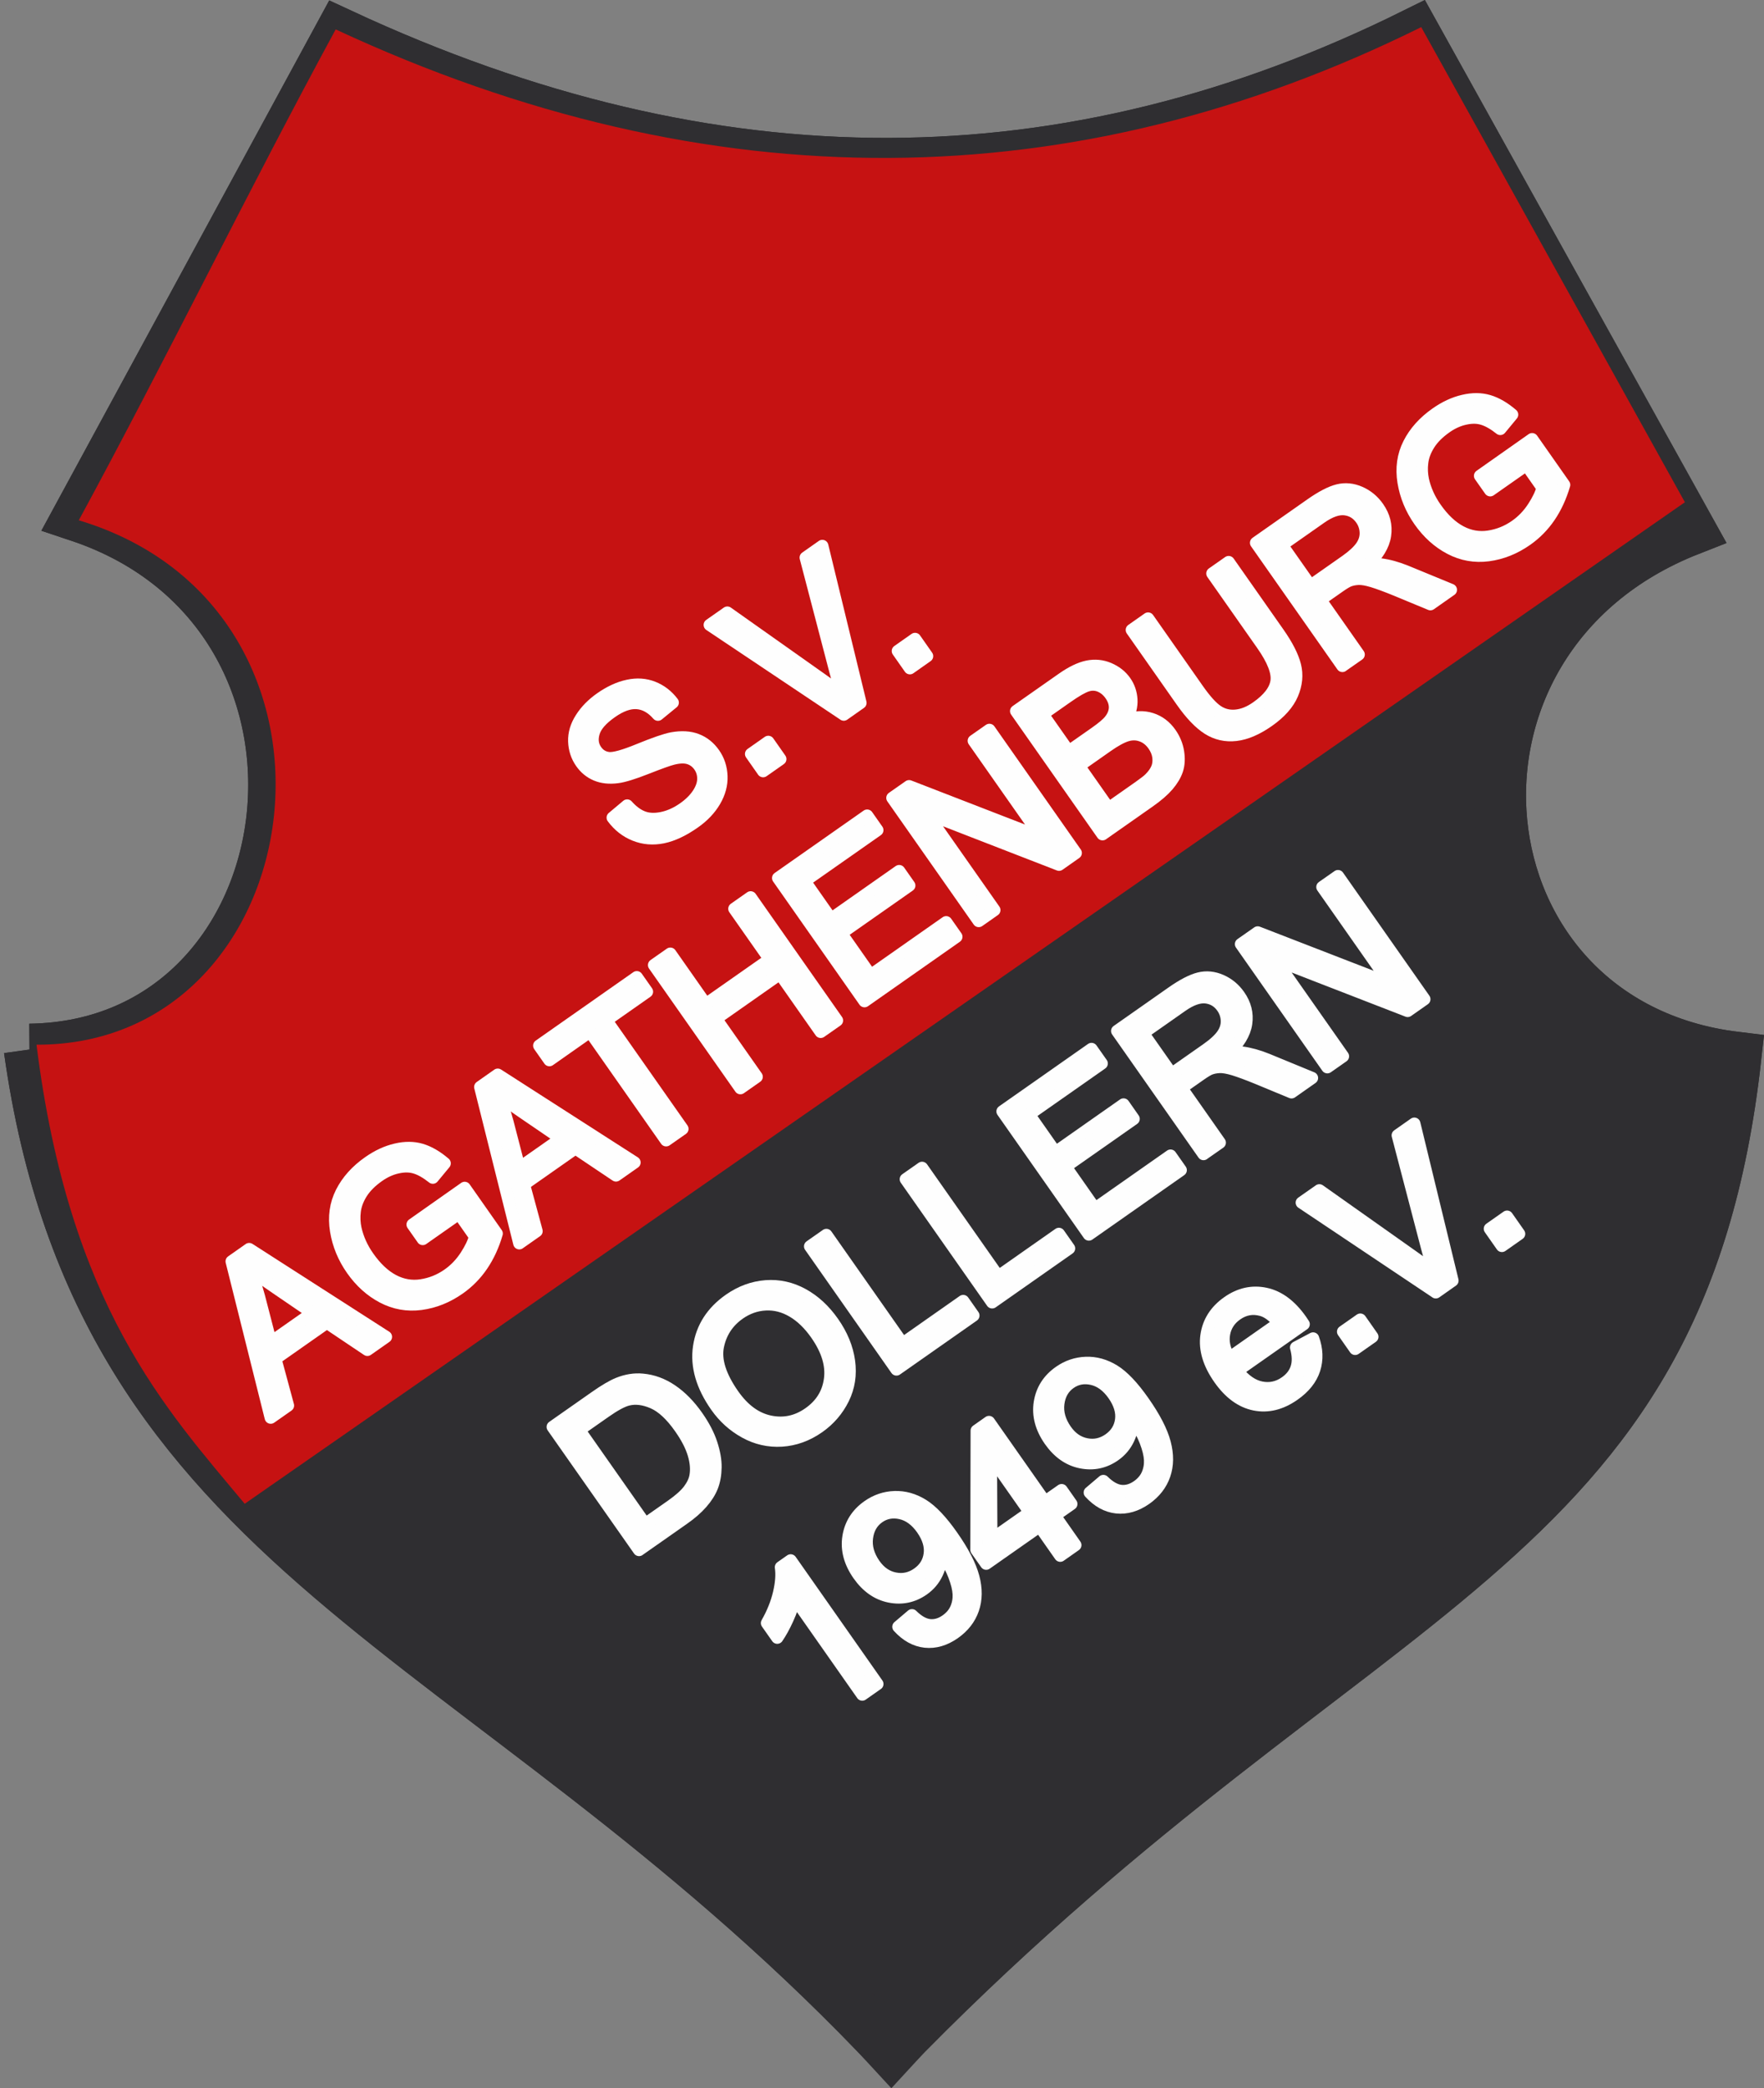 <svg xmlns="http://www.w3.org/2000/svg" xmlns:xlink="http://www.w3.org/1999/xlink" xmlns:xodm="http://www.corel.com/coreldraw/odm/2003" xml:space="preserve" width="36.127mm" height="42.765mm" style="shape-rendering:geometricPrecision; text-rendering:geometricPrecision; image-rendering:optimizeQuality; fill-rule:evenodd; clip-rule:evenodd" viewBox="0 0 109.808 129.985"><rect x="0" y="0" width="109.808" height="129.985" fill="#808080" stroke="none"/> <defs>  <style type="text/css">   <![CDATA[    .str0 {stroke:#2F2E31;stroke-width:3.217;stroke-miterlimit:22.926}    .str1 {stroke:#FEFEFE;stroke-width:0.76;stroke-linecap:round;stroke-linejoin:round;stroke-miterlimit:22.926}    .fil1 {fill:none}    .fil4 {fill:none;fill-rule:nonzero}    .fil0 {fill:#2F2E31}    .fil2 {fill:#C61212}    .fil3 {fill:#FEFEFE;fill-rule:nonzero}   ]]>  </style> </defs> <g id="sw_Flaeche">    <path class="fil0 str0" d="M1.845 65.329c17.794,-0.238 21.449,-27.071 3.058,-33.211 5.428,-9.999 10.856,-19.998 16.284,-29.996 23.337,10.855 45.322,10.666 66.849,0 5.714,10.285 11.427,20.569 17.141,30.853 -17.36,6.808 -14.83,30.7 2.857,32.853 -3.459,31.058 -23.183,31.978 -51.628,60.785l-1.842 0c-24.71,-25.643 -48.296,-29.663 -52.718,-61.284z"></path> </g> <g id="sw_Rahmen">    <path class="fil1 str0" d="M1.845 65.329c17.794,-0.238 21.449,-27.071 3.058,-33.211 5.428,-9.999 10.856,-19.998 16.284,-29.996 23.337,10.855 45.322,10.666 66.849,0 5.714,10.285 11.427,20.569 17.141,30.853 -17.36,6.808 -14.83,30.7 2.857,32.853 -3.459,31.058 -23.183,31.978 -51.628,60.785l-0.92 0.999 -0.922 -0.999c-24.71,-25.643 -48.296,-29.663 -52.718,-61.284z"></path> </g> <g id="rot_Flaeche">    <path class="fil2" d="M2.271 65.029c17.368,0.046 21.165,-27.071 2.633,-32.643 5.428,-9.999 10.564,-20.557 15.992,-30.555 23.337,10.855 46.047,10.524 67.575,-0.142l16.413 29.573 -89.652 62.342c-4.884,-5.869 -10.924,-12.302 -12.96,-28.575z"></path> </g> <g id="Text">    <path class="fil3" d="M38.141 50.893l0.9 -0.755c0.315,0.353 0.64,0.593 0.978,0.723 0.338,0.131 0.735,0.148 1.191,0.056 0.453,-0.094 0.9,-0.293 1.334,-0.598 0.388,-0.271 0.689,-0.568 0.904,-0.89 0.216,-0.326 0.326,-0.637 0.331,-0.938 0.004,-0.303 -0.077,-0.571 -0.243,-0.809 -0.171,-0.24 -0.386,-0.401 -0.653,-0.483 -0.266,-0.083 -0.602,-0.071 -1.007,0.031 -0.262,0.065 -0.805,0.26 -1.626,0.583 -0.824,0.325 -1.428,0.511 -1.816,0.56 -0.502,0.066 -0.94,0.018 -1.319,-0.139 -0.379,-0.159 -0.691,-0.414 -0.938,-0.767 -0.271,-0.386 -0.415,-0.826 -0.433,-1.316 -0.016,-0.491 0.126,-0.971 0.426,-1.439 0.298,-0.471 0.706,-0.886 1.222,-1.248 0.569,-0.399 1.133,-0.659 1.696,-0.78 0.563,-0.122 1.086,-0.086 1.567,0.106 0.484,0.191 0.892,0.505 1.224,0.943l-0.922 0.755c-0.391,-0.447 -0.825,-0.688 -1.3,-0.725 -0.475,-0.037 -1.007,0.151 -1.596,0.566 -0.614,0.43 -0.983,0.855 -1.104,1.276 -0.124,0.423 -0.074,0.791 0.149,1.11 0.192,0.275 0.451,0.432 0.774,0.471 0.321,0.041 0.957,-0.134 1.912,-0.527 0.957,-0.391 1.635,-0.625 2.04,-0.701 0.591,-0.107 1.103,-0.077 1.537,0.09 0.434,0.165 0.794,0.455 1.082,0.865 0.286,0.409 0.439,0.874 0.459,1.399 0.02,0.526 -0.119,1.04 -0.416,1.549 -0.298,0.506 -0.719,0.951 -1.268,1.335 -0.693,0.487 -1.345,0.795 -1.955,0.922 -0.61,0.125 -1.192,0.08 -1.744,-0.14 -0.552,-0.218 -1.012,-0.579 -1.388,-1.083z"></path>  <polygon id="_1" class="fil3" points="47.503,48.003 46.753,46.931 47.825,46.178 48.576,47.25 "></polygon>  <path id="_2" class="fil3" d="M52.526 44.482l-8.346 -5.584 1.096 -0.768 5.898 4.171c0.474,0.333 0.901,0.658 1.283,0.972 -0.175,-0.502 -0.33,-1.016 -0.468,-1.543l-1.835 -7.021 1.035 -0.727 2.375 9.77 -1.039 0.731z"></path>  <polygon id="_3" class="fil3" points="56.64,41.596 55.889,40.523 56.961,39.77 57.712,40.842 "></polygon>  <path id="_4" class="fil3" d="M16.851 88.245l-2.432 -9.729 1.092 -0.768 8.514 5.466 -1.155 0.81 -2.524 -1.694 -3.205 2.248 0.787 2.912 -1.077 0.755zm0.003 -4.699l2.6 -1.822 -2.288 -1.562c-0.698,-0.474 -1.25,-0.878 -1.66,-1.209 0.249,0.56 0.452,1.144 0.614,1.754l0.735 2.838z"></path>  <path id="_5" class="fil3" d="M26.314 77.121l-0.631 -0.898 3.243 -2.283 1.995 2.844c-0.22,0.748 -0.524,1.407 -0.912,1.978 -0.39,0.574 -0.862,1.054 -1.42,1.445 -0.754,0.528 -1.552,0.847 -2.391,0.957 -0.841,0.11 -1.633,-0.032 -2.375,-0.421 -0.742,-0.39 -1.376,-0.963 -1.905,-1.714 -0.524,-0.745 -0.856,-1.552 -0.998,-2.417 -0.14,-0.865 -0.03,-1.661 0.336,-2.385 0.366,-0.724 0.93,-1.355 1.695,-1.889 0.553,-0.388 1.118,-0.651 1.691,-0.784 0.573,-0.136 1.101,-0.132 1.581,0.01 0.478,0.144 0.966,0.426 1.459,0.849l-0.738 0.893c-0.388,-0.309 -0.748,-0.516 -1.076,-0.618 -0.327,-0.105 -0.695,-0.113 -1.107,-0.023 -0.41,0.087 -0.811,0.267 -1.197,0.539 -0.464,0.326 -0.815,0.677 -1.055,1.054 -0.239,0.38 -0.381,0.757 -0.426,1.132 -0.047,0.375 -0.03,0.742 0.047,1.097 0.138,0.611 0.4,1.195 0.788,1.748 0.48,0.684 0.999,1.172 1.558,1.468 0.557,0.294 1.139,0.396 1.745,0.304 0.606,-0.092 1.162,-0.317 1.667,-0.671 0.44,-0.308 0.808,-0.694 1.109,-1.156 0.301,-0.463 0.49,-0.864 0.573,-1.208l-1.002 -1.428 -2.253 1.58z"></path>  <path id="_6" class="fil3" d="M32.325 77.391l-2.432 -9.729 1.092 -0.768 8.514 5.466 -1.155 0.809 -2.524 -1.694 -3.205 2.248 0.787 2.912 -1.077 0.755zm0.003 -4.698l2.6 -1.823 -2.288 -1.561c-0.698,-0.475 -1.25,-0.878 -1.66,-1.209 0.249,0.56 0.452,1.144 0.614,1.755l0.735 2.838z"></path>  <polygon id="_7" class="fil3" points="41.466,70.98 36.725,64.218 34.2,65.991 33.565,65.086 39.64,60.826 40.275,61.73 37.739,63.509 42.482,70.269 "></polygon>  <polygon id="_8" class="fil3" points="46.089,67.736 40.713,60.072 41.728,59.361 43.934,62.507 47.92,59.714 45.712,56.567 46.727,55.855 52.103,63.52 51.087,64.231 48.553,60.618 44.57,63.414 47.104,67.025 "></polygon>  <polygon id="_9" class="fil3" points="53.814,62.321 48.438,54.654 53.98,50.767 54.615,51.672 50.087,54.847 51.733,57.196 55.973,54.221 56.604,55.121 52.363,58.094 54.192,60.705 58.899,57.404 59.534,58.309 "></polygon>  <polygon id="_10" class="fil3" points="60.925,57.332 55.549,49.666 56.591,48.937 64.837,52.131 60.616,46.113 61.59,45.431 66.966,53.095 65.924,53.827 57.674,50.626 61.899,56.649 "></polygon>  <path id="_11" class="fil3" d="M68.629 51.929l-5.376 -7.666 2.877 -2.017c0.584,-0.41 1.109,-0.661 1.571,-0.756 0.462,-0.092 0.907,-0.049 1.335,0.134 0.425,0.183 0.763,0.448 1.01,0.802 0.229,0.327 0.356,0.697 0.383,1.112 0.024,0.414 -0.08,0.835 -0.315,1.265 0.56,-0.188 1.079,-0.206 1.557,-0.053 0.48,0.152 0.877,0.453 1.189,0.897 0.251,0.36 0.41,0.748 0.474,1.162 0.065,0.414 0.044,0.785 -0.06,1.107 -0.106,0.325 -0.298,0.646 -0.573,0.969 -0.277,0.321 -0.66,0.652 -1.148,0.995l-2.922 2.05zm-2.103 -5.157l1.658 -1.161c0.449,-0.317 0.752,-0.572 0.904,-0.768 0.205,-0.257 0.309,-0.521 0.316,-0.789 0.006,-0.271 -0.085,-0.539 -0.273,-0.807 -0.179,-0.255 -0.397,-0.436 -0.655,-0.544 -0.257,-0.107 -0.523,-0.118 -0.8,-0.03 -0.277,0.087 -0.691,0.323 -1.242,0.709l-1.532 1.076 1.624 2.314zm2.484 3.541l1.907 -1.338c0.329,-0.232 0.551,-0.404 0.664,-0.522 0.205,-0.205 0.351,-0.412 0.44,-0.62 0.089,-0.207 0.117,-0.44 0.089,-0.698 -0.031,-0.257 -0.131,-0.508 -0.301,-0.752 -0.201,-0.285 -0.447,-0.484 -0.742,-0.59 -0.295,-0.109 -0.602,-0.115 -0.922,-0.019 -0.318,0.098 -0.723,0.317 -1.212,0.659l-1.771 1.244 1.848 2.634z"></path>  <path id="_12" class="fil3" d="M75.468 35.697l1.015 -0.712 3.106 4.428c0.539,0.771 0.882,1.443 1.026,2.018 0.142,0.575 0.086,1.167 -0.169,1.768 -0.257,0.604 -0.753,1.165 -1.492,1.682 -0.719,0.504 -1.393,0.793 -2.022,0.865 -0.63,0.072 -1.208,-0.058 -1.732,-0.389 -0.523,-0.331 -1.071,-0.904 -1.641,-1.717l-3.106 -4.428 1.015 -0.712 3.102 4.424c0.467,0.664 0.873,1.113 1.218,1.342 0.345,0.229 0.729,0.322 1.149,0.281 0.423,-0.04 0.85,-0.212 1.286,-0.518 0.747,-0.524 1.159,-1.065 1.24,-1.625 0.08,-0.562 -0.217,-1.323 -0.891,-2.284l-3.104 -4.423z"></path>  <path id="_13" class="fil3" d="M83.564 41.453l-5.376 -7.664 3.399 -2.384c0.682,-0.48 1.251,-0.775 1.702,-0.886 0.453,-0.112 0.907,-0.068 1.365,0.132 0.456,0.2 0.833,0.51 1.128,0.932 0.382,0.543 0.529,1.125 0.437,1.744 -0.091,0.622 -0.468,1.239 -1.132,1.856 0.357,-0.059 0.652,-0.075 0.878,-0.049 0.489,0.065 1.008,0.209 1.557,0.431l2.796 1.151 -1.275 0.895 -2.133 -0.884c-0.619,-0.253 -1.11,-0.433 -1.472,-0.544 -0.364,-0.109 -0.654,-0.159 -0.874,-0.15 -0.22,0.009 -0.423,0.048 -0.606,0.12 -0.133,0.057 -0.329,0.174 -0.591,0.358l-1.177 0.825 2.388 3.406 -1.015 0.709zm-1.988 -4.994l2.179 -1.528c0.464,-0.325 0.793,-0.629 0.987,-0.908 0.194,-0.279 0.285,-0.572 0.274,-0.877 -0.011,-0.307 -0.105,-0.584 -0.278,-0.83 -0.255,-0.364 -0.596,-0.569 -1.023,-0.619 -0.427,-0.047 -0.924,0.127 -1.493,0.525l-2.425 1.702 1.779 2.534z"></path>  <path id="_14" class="fil3" d="M92.762 30.517l-0.631 -0.898 3.243 -2.283 1.995 2.844c-0.22,0.748 -0.524,1.407 -0.912,1.978 -0.39,0.574 -0.863,1.054 -1.42,1.445 -0.754,0.528 -1.552,0.847 -2.391,0.957 -0.841,0.11 -1.633,-0.032 -2.374,-0.421 -0.742,-0.39 -1.377,-0.963 -1.905,-1.715 -0.524,-0.745 -0.856,-1.551 -0.998,-2.417 -0.14,-0.865 -0.03,-1.661 0.336,-2.385 0.366,-0.724 0.93,-1.355 1.695,-1.889 0.553,-0.389 1.118,-0.651 1.691,-0.784 0.573,-0.136 1.101,-0.132 1.581,0.01 0.478,0.143 0.966,0.426 1.459,0.849l-0.738 0.893c-0.388,-0.309 -0.749,-0.516 -1.076,-0.618 -0.327,-0.105 -0.695,-0.113 -1.107,-0.023 -0.41,0.087 -0.811,0.267 -1.197,0.539 -0.464,0.326 -0.815,0.677 -1.055,1.054 -0.24,0.38 -0.381,0.757 -0.426,1.132 -0.047,0.375 -0.03,0.742 0.047,1.097 0.138,0.611 0.4,1.195 0.789,1.748 0.48,0.684 0.999,1.172 1.558,1.468 0.556,0.294 1.139,0.396 1.745,0.304 0.606,-0.092 1.162,-0.317 1.667,-0.671 0.44,-0.308 0.809,-0.694 1.109,-1.156 0.301,-0.463 0.49,-0.864 0.573,-1.208l-1.002 -1.428 -2.253 1.58z"></path>  <path id="_15" class="fil4 str1" d="M38.141 50.893l0.9 -0.755c0.315,0.353 0.64,0.593 0.978,0.723 0.338,0.131 0.735,0.148 1.191,0.056 0.453,-0.094 0.9,-0.293 1.334,-0.598 0.388,-0.271 0.689,-0.568 0.904,-0.89 0.216,-0.326 0.326,-0.637 0.331,-0.938 0.004,-0.303 -0.077,-0.571 -0.243,-0.809 -0.171,-0.24 -0.386,-0.401 -0.653,-0.483 -0.266,-0.083 -0.602,-0.071 -1.007,0.031 -0.262,0.065 -0.805,0.26 -1.626,0.583 -0.824,0.325 -1.428,0.511 -1.816,0.56 -0.502,0.066 -0.94,0.018 -1.319,-0.139 -0.379,-0.159 -0.691,-0.414 -0.938,-0.767 -0.271,-0.386 -0.415,-0.826 -0.433,-1.316 -0.016,-0.491 0.126,-0.971 0.426,-1.439 0.298,-0.471 0.706,-0.886 1.222,-1.248 0.569,-0.399 1.133,-0.659 1.696,-0.78 0.563,-0.122 1.086,-0.086 1.567,0.106 0.484,0.191 0.892,0.505 1.224,0.943l-0.922 0.755c-0.391,-0.447 -0.825,-0.688 -1.3,-0.725 -0.475,-0.037 -1.007,0.151 -1.596,0.566 -0.614,0.43 -0.983,0.855 -1.104,1.276 -0.124,0.423 -0.074,0.791 0.149,1.11 0.192,0.275 0.451,0.432 0.774,0.471 0.321,0.041 0.957,-0.134 1.912,-0.527 0.957,-0.391 1.635,-0.625 2.04,-0.701 0.591,-0.107 1.103,-0.077 1.537,0.09 0.434,0.165 0.794,0.455 1.082,0.865 0.286,0.409 0.439,0.874 0.459,1.399 0.02,0.526 -0.119,1.04 -0.416,1.549 -0.298,0.506 -0.719,0.951 -1.268,1.335 -0.693,0.487 -1.345,0.795 -1.955,0.922 -0.61,0.125 -1.192,0.08 -1.744,-0.14 -0.552,-0.218 -1.012,-0.579 -1.388,-1.083z"></path>  <polygon id="_16" class="fil4 str1" points="47.503,48.003 46.753,46.931 47.825,46.178 48.576,47.25 "></polygon>  <path id="_17" class="fil4 str1" d="M52.526 44.482l-8.346 -5.584 1.096 -0.768 5.898 4.171c0.474,0.333 0.901,0.658 1.283,0.972 -0.175,-0.502 -0.33,-1.016 -0.468,-1.543l-1.835 -7.021 1.035 -0.727 2.375 9.77 -1.039 0.731z"></path>  <polygon id="_18" class="fil4 str1" points="56.64,41.596 55.889,40.523 56.961,39.77 57.712,40.842 "></polygon>  <path id="_19" class="fil4 str1" d="M16.851 88.245l-2.432 -9.729 1.092 -0.768 8.514 5.466 -1.155 0.81 -2.524 -1.694 -3.205 2.248 0.787 2.912 -1.077 0.755zm0.003 -4.699l2.6 -1.822 -2.288 -1.562c-0.698,-0.474 -1.25,-0.878 -1.66,-1.209 0.249,0.56 0.452,1.144 0.614,1.754l0.735 2.838z"></path>  <path id="_20" class="fil4 str1" d="M26.314 77.121l-0.631 -0.898 3.243 -2.283 1.995 2.844c-0.22,0.748 -0.524,1.407 -0.912,1.978 -0.39,0.574 -0.862,1.054 -1.42,1.445 -0.754,0.528 -1.552,0.847 -2.391,0.957 -0.841,0.11 -1.633,-0.032 -2.375,-0.421 -0.742,-0.39 -1.376,-0.963 -1.905,-1.714 -0.524,-0.745 -0.856,-1.552 -0.998,-2.417 -0.14,-0.865 -0.03,-1.661 0.336,-2.385 0.366,-0.724 0.93,-1.355 1.695,-1.889 0.553,-0.388 1.118,-0.651 1.691,-0.784 0.573,-0.136 1.101,-0.132 1.581,0.01 0.478,0.144 0.966,0.426 1.459,0.849l-0.738 0.893c-0.388,-0.309 -0.748,-0.516 -1.076,-0.618 -0.327,-0.105 -0.695,-0.113 -1.107,-0.023 -0.41,0.087 -0.811,0.267 -1.197,0.539 -0.464,0.326 -0.815,0.677 -1.055,1.054 -0.239,0.38 -0.381,0.757 -0.426,1.132 -0.047,0.375 -0.03,0.742 0.047,1.097 0.138,0.611 0.4,1.195 0.788,1.748 0.48,0.684 0.999,1.172 1.558,1.468 0.557,0.294 1.139,0.396 1.745,0.304 0.606,-0.092 1.162,-0.317 1.667,-0.671 0.44,-0.308 0.808,-0.694 1.109,-1.156 0.301,-0.463 0.49,-0.864 0.573,-1.208l-1.002 -1.428 -2.253 1.58z"></path>  <path id="_21" class="fil4 str1" d="M32.325 77.391l-2.432 -9.729 1.092 -0.768 8.514 5.466 -1.155 0.809 -2.524 -1.694 -3.205 2.248 0.787 2.912 -1.077 0.755zm0.003 -4.698l2.6 -1.823 -2.288 -1.561c-0.698,-0.475 -1.25,-0.878 -1.66,-1.209 0.249,0.56 0.452,1.144 0.614,1.755l0.735 2.838z"></path>  <polygon id="_22" class="fil4 str1" points="41.466,70.98 36.725,64.218 34.2,65.991 33.565,65.086 39.64,60.826 40.275,61.73 37.739,63.509 42.482,70.269 "></polygon>  <polygon id="_23" class="fil4 str1" points="46.089,67.736 40.713,60.072 41.728,59.361 43.934,62.507 47.92,59.714 45.712,56.567 46.727,55.855 52.103,63.52 51.087,64.231 48.553,60.618 44.57,63.414 47.104,67.025 "></polygon>  <polygon id="_24" class="fil4 str1" points="53.814,62.321 48.438,54.654 53.98,50.767 54.615,51.672 50.087,54.847 51.733,57.196 55.973,54.221 56.604,55.121 52.363,58.094 54.192,60.705 58.899,57.404 59.534,58.309 "></polygon>  <polygon id="_25" class="fil4 str1" points="60.925,57.332 55.549,49.666 56.591,48.937 64.837,52.131 60.616,46.113 61.59,45.431 66.966,53.095 65.924,53.827 57.674,50.626 61.899,56.649 "></polygon>  <path id="_26" class="fil4 str1" d="M68.629 51.929l-5.376 -7.666 2.877 -2.017c0.584,-0.41 1.109,-0.661 1.571,-0.756 0.462,-0.092 0.907,-0.049 1.335,0.134 0.425,0.183 0.763,0.448 1.01,0.802 0.229,0.327 0.356,0.697 0.383,1.112 0.024,0.414 -0.08,0.835 -0.315,1.265 0.56,-0.188 1.079,-0.206 1.557,-0.053 0.48,0.152 0.877,0.453 1.189,0.897 0.251,0.36 0.41,0.748 0.474,1.162 0.065,0.414 0.044,0.785 -0.06,1.107 -0.106,0.325 -0.298,0.646 -0.573,0.969 -0.277,0.321 -0.66,0.652 -1.148,0.995l-2.922 2.05zm-2.103 -5.157l1.658 -1.161c0.449,-0.317 0.752,-0.572 0.904,-0.768 0.205,-0.257 0.309,-0.521 0.316,-0.789 0.006,-0.271 -0.085,-0.539 -0.273,-0.807 -0.179,-0.255 -0.397,-0.436 -0.655,-0.544 -0.257,-0.107 -0.523,-0.118 -0.8,-0.03 -0.277,0.087 -0.691,0.323 -1.242,0.709l-1.532 1.076 1.624 2.314zm2.484 3.541l1.907 -1.338c0.329,-0.232 0.551,-0.404 0.664,-0.522 0.205,-0.205 0.351,-0.412 0.44,-0.62 0.089,-0.207 0.117,-0.44 0.089,-0.698 -0.031,-0.257 -0.131,-0.508 -0.301,-0.752 -0.201,-0.285 -0.447,-0.484 -0.742,-0.59 -0.295,-0.109 -0.602,-0.115 -0.922,-0.019 -0.318,0.098 -0.723,0.317 -1.212,0.659l-1.771 1.244 1.848 2.634z"></path>  <path id="_27" class="fil4 str1" d="M75.468 35.697l1.015 -0.712 3.106 4.428c0.539,0.771 0.882,1.443 1.026,2.018 0.142,0.575 0.086,1.167 -0.169,1.768 -0.257,0.604 -0.753,1.165 -1.492,1.682 -0.719,0.504 -1.393,0.793 -2.022,0.865 -0.63,0.072 -1.208,-0.058 -1.732,-0.389 -0.523,-0.331 -1.071,-0.904 -1.641,-1.717l-3.106 -4.428 1.015 -0.712 3.102 4.424c0.467,0.664 0.873,1.113 1.218,1.342 0.345,0.229 0.729,0.322 1.149,0.281 0.423,-0.04 0.85,-0.212 1.286,-0.518 0.747,-0.524 1.159,-1.065 1.24,-1.625 0.08,-0.562 -0.217,-1.323 -0.891,-2.284l-3.104 -4.423z"></path>  <path id="_28" class="fil4 str1" d="M83.564 41.453l-5.376 -7.664 3.399 -2.384c0.682,-0.48 1.251,-0.775 1.702,-0.886 0.453,-0.112 0.907,-0.068 1.365,0.132 0.456,0.2 0.833,0.51 1.128,0.932 0.382,0.543 0.529,1.125 0.437,1.744 -0.091,0.622 -0.468,1.239 -1.132,1.856 0.357,-0.059 0.652,-0.075 0.878,-0.049 0.489,0.065 1.008,0.209 1.557,0.431l2.796 1.151 -1.275 0.895 -2.133 -0.884c-0.619,-0.253 -1.11,-0.433 -1.472,-0.544 -0.364,-0.109 -0.654,-0.159 -0.874,-0.15 -0.22,0.009 -0.423,0.048 -0.606,0.12 -0.133,0.057 -0.329,0.174 -0.591,0.358l-1.177 0.825 2.388 3.406 -1.015 0.709zm-1.988 -4.994l2.179 -1.528c0.464,-0.325 0.793,-0.629 0.987,-0.908 0.194,-0.279 0.285,-0.572 0.274,-0.877 -0.011,-0.307 -0.105,-0.584 -0.278,-0.83 -0.255,-0.364 -0.596,-0.569 -1.023,-0.619 -0.427,-0.047 -0.924,0.127 -1.493,0.525l-2.425 1.702 1.779 2.534z"></path>  <path id="_29" class="fil4 str1" d="M92.762 30.517l-0.631 -0.898 3.243 -2.283 1.995 2.844c-0.22,0.748 -0.524,1.407 -0.912,1.978 -0.39,0.574 -0.863,1.054 -1.42,1.445 -0.754,0.528 -1.552,0.847 -2.391,0.957 -0.841,0.11 -1.633,-0.032 -2.374,-0.421 -0.742,-0.39 -1.377,-0.963 -1.905,-1.715 -0.524,-0.745 -0.856,-1.551 -0.998,-2.417 -0.14,-0.865 -0.03,-1.661 0.336,-2.385 0.366,-0.724 0.93,-1.355 1.695,-1.889 0.553,-0.389 1.118,-0.651 1.691,-0.784 0.573,-0.136 1.101,-0.132 1.581,0.01 0.478,0.143 0.966,0.426 1.459,0.849l-0.738 0.893c-0.388,-0.309 -0.749,-0.516 -1.076,-0.618 -0.327,-0.105 -0.695,-0.113 -1.107,-0.023 -0.41,0.087 -0.811,0.267 -1.197,0.539 -0.464,0.326 -0.815,0.677 -1.055,1.054 -0.24,0.38 -0.381,0.757 -0.426,1.132 -0.047,0.375 -0.03,0.742 0.047,1.097 0.138,0.611 0.4,1.195 0.789,1.748 0.48,0.684 0.999,1.172 1.558,1.468 0.556,0.294 1.139,0.396 1.745,0.304 0.606,-0.092 1.162,-0.317 1.667,-0.671 0.44,-0.308 0.809,-0.694 1.109,-1.156 0.301,-0.463 0.49,-0.864 0.573,-1.208l-1.002 -1.428 -2.253 1.58z"></path>  <path class="fil3" d="M39.78 96.483l-5.376 -7.664 2.641 -1.851c0.595,-0.419 1.076,-0.701 1.44,-0.849 0.51,-0.205 1.014,-0.287 1.511,-0.239 0.643,0.058 1.252,0.282 1.825,0.674 0.574,0.39 1.1,0.928 1.578,1.61 0.408,0.582 0.703,1.146 0.882,1.691 0.179,0.545 0.267,1.04 0.26,1.482 -0.006,0.445 -0.076,0.839 -0.21,1.186 -0.135,0.347 -0.35,0.687 -0.647,1.025 -0.294,0.338 -0.675,0.67 -1.14,0.995l-2.765 1.938zm0.38 -1.616l1.637 -1.146c0.505,-0.356 0.869,-0.681 1.089,-0.975 0.222,-0.297 0.359,-0.589 0.409,-0.881 0.072,-0.408 0.032,-0.864 -0.117,-1.363 -0.151,-0.502 -0.43,-1.04 -0.836,-1.619 -0.561,-0.802 -1.126,-1.325 -1.691,-1.571 -0.565,-0.246 -1.086,-0.311 -1.565,-0.193 -0.345,0.085 -0.82,0.341 -1.423,0.764l-1.61 1.129 4.108 5.855z"></path>  <path id="_1_0" class="fil3" d="M44.588 87.541c-0.892,-1.271 -1.249,-2.506 -1.071,-3.706 0.178,-1.199 0.807,-2.178 1.888,-2.936 0.709,-0.495 1.465,-0.773 2.269,-0.834 0.807,-0.06 1.57,0.108 2.292,0.504 0.722,0.394 1.353,0.976 1.89,1.743 0.546,0.778 0.878,1.582 0.994,2.417 0.116,0.833 -0.003,1.609 -0.356,2.329 -0.355,0.718 -0.864,1.311 -1.529,1.778 -0.723,0.506 -1.491,0.784 -2.302,0.834 -0.813,0.049 -1.577,-0.125 -2.294,-0.522 -0.716,-0.398 -1.309,-0.934 -1.781,-1.608zm1.057 -0.716c0.648,0.922 1.407,1.477 2.275,1.66 0.87,0.182 1.679,0.012 2.429,-0.514 0.765,-0.535 1.205,-1.243 1.319,-2.127 0.117,-0.883 -0.169,-1.818 -0.861,-2.803 -0.439,-0.626 -0.926,-1.096 -1.462,-1.412 -0.539,-0.318 -1.099,-0.464 -1.686,-0.435 -0.587,0.029 -1.131,0.221 -1.637,0.574 -0.717,0.504 -1.163,1.185 -1.335,2.04 -0.171,0.857 0.148,1.862 0.957,3.017z"></path>  <polygon id="_2_1" class="fil3" points="55.804,85.246 50.428,77.58 51.442,76.87 56.185,83.63 59.959,80.982 60.594,81.887 "></polygon>  <polygon id="_3_2" class="fil3" points="61.761,81.068 56.385,73.402 57.398,72.693 62.141,79.452 65.916,76.804 66.551,77.709 "></polygon>  <polygon id="_4_3" class="fil3" points="67.781,76.846 62.405,69.18 67.946,65.293 68.582,66.197 64.053,69.373 65.699,71.722 69.94,68.747 70.57,69.647 66.33,72.62 68.159,75.231 72.866,71.931 73.501,72.835 "></polygon>  <path id="_5_4" class="fil3" d="M74.918 71.838l-5.376 -7.664 3.399 -2.384c0.682,-0.48 1.251,-0.775 1.702,-0.887 0.453,-0.112 0.907,-0.068 1.365,0.132 0.456,0.2 0.833,0.51 1.128,0.932 0.382,0.543 0.529,1.125 0.438,1.744 -0.091,0.622 -0.468,1.239 -1.133,1.856 0.358,-0.059 0.652,-0.075 0.878,-0.049 0.488,0.065 1.008,0.209 1.557,0.431l2.796 1.151 -1.275 0.895 -2.133 -0.884c-0.619,-0.253 -1.11,-0.433 -1.472,-0.544 -0.364,-0.109 -0.654,-0.159 -0.874,-0.15 -0.22,0.009 -0.423,0.048 -0.606,0.12 -0.133,0.057 -0.329,0.175 -0.591,0.358l-1.177 0.825 2.388 3.406 -1.015 0.709zm-1.988 -4.994l2.179 -1.528c0.464,-0.325 0.793,-0.628 0.987,-0.907 0.194,-0.279 0.285,-0.572 0.274,-0.877 -0.011,-0.307 -0.105,-0.584 -0.278,-0.83 -0.255,-0.364 -0.596,-0.569 -1.023,-0.619 -0.427,-0.047 -0.924,0.127 -1.493,0.525l-2.425 1.702 1.779 2.534z"></path>  <polygon id="_6_5" class="fil3" points="82.626,66.433 77.25,58.767 78.292,58.038 86.538,61.233 82.317,55.214 83.291,54.533 88.667,62.197 87.625,62.928 79.375,59.727 83.601,65.75 "></polygon>  <path id="_7_6" class="fil3" d="M54.616 104.822l-0.941 0.66 -4.206 -5.997c-0.076,0.375 -0.222,0.8 -0.437,1.274 -0.215,0.475 -0.433,0.868 -0.649,1.182l-0.64 -0.911c0.353,-0.615 0.603,-1.239 0.751,-1.867 0.146,-0.628 0.184,-1.164 0.117,-1.611l0.608 -0.426 5.398 7.696z"></path>  <path id="_8_7" class="fil3" d="M55.925 101.259l0.845 -0.718c0.376,0.373 0.74,0.577 1.088,0.618 0.351,0.039 0.696,-0.059 1.033,-0.295 0.29,-0.203 0.497,-0.447 0.623,-0.733 0.124,-0.285 0.178,-0.586 0.163,-0.907 -0.016,-0.318 -0.109,-0.7 -0.278,-1.142 -0.171,-0.443 -0.393,-0.859 -0.666,-1.249 -0.03,-0.041 -0.076,-0.102 -0.137,-0.185 0.022,0.431 -0.065,0.857 -0.261,1.271 -0.194,0.415 -0.481,0.755 -0.863,1.023 -0.634,0.443 -1.332,0.59 -2.095,0.438 -0.761,-0.152 -1.407,-0.605 -1.935,-1.357 -0.543,-0.778 -0.753,-1.565 -0.628,-2.358 0.126,-0.796 0.533,-1.437 1.224,-1.92 0.499,-0.349 1.048,-0.535 1.65,-0.557 0.602,-0.02 1.184,0.141 1.747,0.487 0.563,0.346 1.174,0.991 1.833,1.933 0.687,0.978 1.129,1.833 1.323,2.563 0.193,0.73 0.186,1.393 -0.02,1.991 -0.207,0.598 -0.595,1.095 -1.159,1.492 -0.599,0.419 -1.205,0.596 -1.818,0.532 -0.615,-0.067 -1.171,-0.377 -1.671,-0.926zm1.482 -6.084c-0.38,-0.54 -0.825,-0.869 -1.335,-0.985 -0.51,-0.115 -0.966,-0.032 -1.371,0.252 -0.419,0.295 -0.662,0.72 -0.734,1.28 -0.07,0.558 0.086,1.11 0.466,1.655 0.343,0.488 0.768,0.78 1.276,0.878 0.51,0.1 0.979,-0.003 1.412,-0.306 0.436,-0.305 0.686,-0.709 0.753,-1.211 0.067,-0.502 -0.09,-1.022 -0.468,-1.563z"></path>  <path id="_9_8" class="fil3" d="M66 96.838l-1.286 -1.835 -3.325 2.331 -0.607 -0.863 0.016 -7.42 0.767 -0.539 3.484 4.966 1.037 -0.725 0.605 0.863 -1.035 0.725 1.285 1.835 -0.941 0.661zm-1.89 -2.698l-2.425 -3.456 0.024 5.139 2.401 -1.683z"></path>  <path id="_10_9" class="fil3" d="M67.838 92.903l0.845 -0.718c0.376,0.373 0.74,0.577 1.088,0.619 0.351,0.039 0.696,-0.06 1.033,-0.295 0.29,-0.203 0.497,-0.448 0.623,-0.733 0.124,-0.285 0.178,-0.586 0.163,-0.907 -0.016,-0.318 -0.109,-0.7 -0.278,-1.142 -0.171,-0.442 -0.393,-0.859 -0.666,-1.249 -0.03,-0.041 -0.076,-0.102 -0.137,-0.185 0.022,0.431 -0.065,0.857 -0.261,1.271 -0.194,0.415 -0.481,0.755 -0.863,1.023 -0.634,0.443 -1.332,0.59 -2.095,0.437 -0.761,-0.152 -1.407,-0.605 -1.935,-1.357 -0.543,-0.778 -0.753,-1.565 -0.628,-2.358 0.126,-0.796 0.533,-1.437 1.224,-1.92 0.499,-0.349 1.048,-0.535 1.65,-0.557 0.602,-0.02 1.184,0.141 1.747,0.487 0.563,0.347 1.174,0.991 1.833,1.933 0.687,0.978 1.129,1.833 1.323,2.563 0.192,0.73 0.186,1.393 -0.02,1.991 -0.207,0.598 -0.595,1.095 -1.159,1.492 -0.599,0.419 -1.205,0.596 -1.818,0.531 -0.615,-0.067 -1.171,-0.376 -1.671,-0.926zm1.482 -6.084c-0.38,-0.54 -0.825,-0.87 -1.335,-0.985 -0.51,-0.115 -0.966,-0.032 -1.371,0.252 -0.419,0.295 -0.662,0.72 -0.734,1.281 -0.07,0.558 0.086,1.109 0.466,1.654 0.343,0.488 0.768,0.78 1.276,0.878 0.51,0.1 0.979,-0.003 1.412,-0.306 0.436,-0.305 0.687,-0.709 0.754,-1.21 0.067,-0.502 -0.09,-1.023 -0.468,-1.563z"></path>  <path id="_11_10" class="fil3" d="M80.682 83.873l1.057 -0.561c0.245,0.676 0.269,1.314 0.075,1.921 -0.195,0.604 -0.616,1.132 -1.261,1.584 -0.811,0.57 -1.63,0.773 -2.457,0.606 -0.826,-0.167 -1.557,-0.701 -2.191,-1.605 -0.655,-0.933 -0.923,-1.826 -0.804,-2.681 0.119,-0.852 0.564,-1.548 1.328,-2.085 0.743,-0.522 1.528,-0.695 2.352,-0.519 0.824,0.176 1.56,0.723 2.203,1.638 0.037,0.057 0.096,0.142 0.171,0.255l-4.143 2.905c0.463,0.584 0.964,0.93 1.501,1.037 0.539,0.106 1.038,-0.001 1.502,-0.326 0.346,-0.242 0.578,-0.539 0.693,-0.892 0.117,-0.353 0.108,-0.778 -0.027,-1.275zm-4.157 0.647l3.101 -2.174c-0.371,-0.438 -0.735,-0.706 -1.093,-0.802 -0.554,-0.154 -1.071,-0.062 -1.548,0.274 -0.431,0.301 -0.695,0.702 -0.786,1.198 -0.091,0.497 0.016,0.996 0.326,1.504z"></path>  <polygon id="_12_11" class="fil3" points="84.357,83.964 83.606,82.891 84.679,82.139 85.43,83.211 "></polygon>  <path id="_13_12" class="fil3" d="M89.379 80.443l-8.346 -5.584 1.096 -0.768 5.898 4.171c0.474,0.333 0.901,0.658 1.283,0.972 -0.175,-0.502 -0.33,-1.016 -0.468,-1.543l-1.835 -7.021 1.035 -0.727 2.375 9.77 -1.04 0.731z"></path>  <polygon id="_14_13" class="fil3" points="93.493,77.556 92.742,76.484 93.815,75.731 94.566,76.803 "></polygon>  <path id="_15_14" class="fil4 str1" d="M39.78 96.483l-5.376 -7.664 2.641 -1.851c0.595,-0.419 1.076,-0.701 1.44,-0.849 0.51,-0.205 1.014,-0.287 1.511,-0.239 0.643,0.058 1.252,0.282 1.825,0.674 0.574,0.39 1.1,0.928 1.578,1.61 0.408,0.582 0.703,1.146 0.882,1.691 0.179,0.545 0.267,1.04 0.26,1.482 -0.006,0.445 -0.076,0.839 -0.21,1.186 -0.135,0.347 -0.35,0.687 -0.647,1.025 -0.294,0.338 -0.675,0.67 -1.14,0.995l-2.765 1.938zm0.38 -1.616l1.637 -1.146c0.505,-0.356 0.869,-0.681 1.089,-0.975 0.222,-0.297 0.359,-0.589 0.409,-0.881 0.072,-0.408 0.032,-0.864 -0.117,-1.363 -0.151,-0.502 -0.43,-1.04 -0.836,-1.619 -0.561,-0.802 -1.126,-1.325 -1.691,-1.571 -0.565,-0.246 -1.086,-0.311 -1.565,-0.193 -0.345,0.085 -0.82,0.341 -1.423,0.764l-1.61 1.129 4.108 5.855z"></path>  <path id="_16_15" class="fil4 str1" d="M44.588 87.541c-0.892,-1.271 -1.249,-2.506 -1.071,-3.706 0.178,-1.199 0.807,-2.178 1.888,-2.936 0.709,-0.495 1.465,-0.773 2.269,-0.834 0.807,-0.06 1.57,0.108 2.292,0.504 0.722,0.394 1.353,0.976 1.89,1.743 0.546,0.778 0.878,1.582 0.994,2.417 0.116,0.833 -0.003,1.609 -0.356,2.329 -0.355,0.718 -0.864,1.311 -1.529,1.778 -0.723,0.506 -1.491,0.784 -2.302,0.834 -0.813,0.049 -1.577,-0.125 -2.294,-0.522 -0.716,-0.398 -1.309,-0.934 -1.781,-1.608zm1.057 -0.716c0.648,0.922 1.407,1.477 2.275,1.66 0.87,0.182 1.679,0.012 2.429,-0.514 0.765,-0.535 1.205,-1.243 1.319,-2.127 0.117,-0.883 -0.169,-1.818 -0.861,-2.803 -0.439,-0.626 -0.926,-1.096 -1.462,-1.412 -0.539,-0.318 -1.099,-0.464 -1.686,-0.435 -0.587,0.029 -1.131,0.221 -1.637,0.574 -0.717,0.504 -1.163,1.185 -1.335,2.04 -0.171,0.857 0.148,1.862 0.957,3.017z"></path>  <polygon id="_17_16" class="fil4 str1" points="55.804,85.246 50.428,77.58 51.442,76.87 56.185,83.63 59.959,80.982 60.594,81.887 "></polygon>  <polygon id="_18_17" class="fil4 str1" points="61.761,81.068 56.385,73.402 57.398,72.693 62.141,79.452 65.916,76.804 66.551,77.709 "></polygon>  <polygon id="_19_18" class="fil4 str1" points="67.781,76.846 62.405,69.18 67.946,65.293 68.582,66.197 64.053,69.373 65.699,71.722 69.94,68.747 70.57,69.647 66.33,72.62 68.159,75.231 72.866,71.931 73.501,72.835 "></polygon>  <path id="_20_19" class="fil4 str1" d="M74.918 71.838l-5.376 -7.664 3.399 -2.384c0.682,-0.48 1.251,-0.775 1.702,-0.887 0.453,-0.112 0.907,-0.068 1.365,0.132 0.456,0.2 0.833,0.51 1.128,0.932 0.382,0.543 0.529,1.125 0.438,1.744 -0.091,0.622 -0.468,1.239 -1.133,1.856 0.358,-0.059 0.652,-0.075 0.878,-0.049 0.488,0.065 1.008,0.209 1.557,0.431l2.796 1.151 -1.275 0.895 -2.133 -0.884c-0.619,-0.253 -1.11,-0.433 -1.472,-0.544 -0.364,-0.109 -0.654,-0.159 -0.874,-0.15 -0.22,0.009 -0.423,0.048 -0.606,0.12 -0.133,0.057 -0.329,0.175 -0.591,0.358l-1.177 0.825 2.388 3.406 -1.015 0.709zm-1.988 -4.994l2.179 -1.528c0.464,-0.325 0.793,-0.628 0.987,-0.907 0.194,-0.279 0.285,-0.572 0.274,-0.877 -0.011,-0.307 -0.105,-0.584 -0.278,-0.83 -0.255,-0.364 -0.596,-0.569 -1.023,-0.619 -0.427,-0.047 -0.924,0.127 -1.493,0.525l-2.425 1.702 1.779 2.534z"></path>  <polygon id="_21_20" class="fil4 str1" points="82.626,66.433 77.25,58.767 78.292,58.038 86.538,61.233 82.317,55.214 83.291,54.533 88.667,62.197 87.625,62.928 79.375,59.727 83.601,65.75 "></polygon>  <path id="_22_21" class="fil4 str1" d="M54.616 104.822l-0.941 0.66 -4.206 -5.997c-0.076,0.375 -0.222,0.8 -0.437,1.274 -0.215,0.475 -0.433,0.868 -0.649,1.182l-0.64 -0.911c0.353,-0.615 0.603,-1.239 0.751,-1.867 0.146,-0.628 0.184,-1.164 0.117,-1.611l0.608 -0.426 5.398 7.696z"></path>  <path id="_23_22" class="fil4 str1" d="M55.925 101.259l0.845 -0.718c0.376,0.373 0.74,0.577 1.088,0.618 0.351,0.039 0.696,-0.059 1.033,-0.295 0.29,-0.203 0.497,-0.447 0.623,-0.733 0.124,-0.285 0.178,-0.586 0.163,-0.907 -0.016,-0.318 -0.109,-0.7 -0.278,-1.142 -0.171,-0.443 -0.393,-0.859 -0.666,-1.249 -0.03,-0.041 -0.076,-0.102 -0.137,-0.185 0.022,0.431 -0.065,0.857 -0.261,1.271 -0.194,0.415 -0.481,0.755 -0.863,1.023 -0.634,0.443 -1.332,0.59 -2.095,0.438 -0.761,-0.152 -1.407,-0.605 -1.935,-1.357 -0.543,-0.778 -0.753,-1.565 -0.628,-2.358 0.126,-0.796 0.533,-1.437 1.224,-1.92 0.499,-0.349 1.048,-0.535 1.65,-0.557 0.602,-0.02 1.184,0.141 1.747,0.487 0.563,0.346 1.174,0.991 1.833,1.933 0.687,0.978 1.129,1.833 1.323,2.563 0.193,0.73 0.186,1.393 -0.02,1.991 -0.207,0.598 -0.595,1.095 -1.159,1.492 -0.599,0.419 -1.205,0.596 -1.818,0.532 -0.615,-0.067 -1.171,-0.377 -1.671,-0.926zm1.482 -6.084c-0.38,-0.54 -0.825,-0.869 -1.335,-0.985 -0.51,-0.115 -0.966,-0.032 -1.371,0.252 -0.419,0.295 -0.662,0.72 -0.734,1.28 -0.07,0.558 0.086,1.11 0.466,1.655 0.343,0.488 0.768,0.78 1.276,0.878 0.51,0.1 0.979,-0.003 1.412,-0.306 0.436,-0.305 0.686,-0.709 0.753,-1.211 0.067,-0.502 -0.09,-1.022 -0.468,-1.563z"></path>  <path id="_24_23" class="fil4 str1" d="M66 96.838l-1.286 -1.835 -3.325 2.331 -0.607 -0.863 0.016 -7.42 0.767 -0.539 3.484 4.966 1.037 -0.725 0.605 0.863 -1.035 0.725 1.285 1.835 -0.941 0.661zm-1.89 -2.698l-2.425 -3.456 0.024 5.139 2.401 -1.683z"></path>  <path id="_25_24" class="fil4 str1" d="M67.838 92.903l0.845 -0.718c0.376,0.373 0.74,0.577 1.088,0.619 0.351,0.039 0.696,-0.06 1.033,-0.295 0.29,-0.203 0.497,-0.448 0.623,-0.733 0.124,-0.285 0.178,-0.586 0.163,-0.907 -0.016,-0.318 -0.109,-0.7 -0.278,-1.142 -0.171,-0.442 -0.393,-0.859 -0.666,-1.249 -0.03,-0.041 -0.076,-0.102 -0.137,-0.185 0.022,0.431 -0.065,0.857 -0.261,1.271 -0.194,0.415 -0.481,0.755 -0.863,1.023 -0.634,0.443 -1.332,0.59 -2.095,0.437 -0.761,-0.152 -1.407,-0.605 -1.935,-1.357 -0.543,-0.778 -0.753,-1.565 -0.628,-2.358 0.126,-0.796 0.533,-1.437 1.224,-1.92 0.499,-0.349 1.048,-0.535 1.65,-0.557 0.602,-0.02 1.184,0.141 1.747,0.487 0.563,0.347 1.174,0.991 1.833,1.933 0.687,0.978 1.129,1.833 1.323,2.563 0.192,0.73 0.186,1.393 -0.02,1.991 -0.207,0.598 -0.595,1.095 -1.159,1.492 -0.599,0.419 -1.205,0.596 -1.818,0.531 -0.615,-0.067 -1.171,-0.376 -1.671,-0.926zm1.482 -6.084c-0.38,-0.54 -0.825,-0.87 -1.335,-0.985 -0.51,-0.115 -0.966,-0.032 -1.371,0.252 -0.419,0.295 -0.662,0.72 -0.734,1.281 -0.07,0.558 0.086,1.109 0.466,1.654 0.343,0.488 0.768,0.78 1.276,0.878 0.51,0.1 0.979,-0.003 1.412,-0.306 0.436,-0.305 0.687,-0.709 0.754,-1.21 0.067,-0.502 -0.09,-1.023 -0.468,-1.563z"></path>  <path id="_26_25" class="fil4 str1" d="M80.682 83.873l1.057 -0.561c0.245,0.676 0.269,1.314 0.075,1.921 -0.195,0.604 -0.616,1.132 -1.261,1.584 -0.811,0.57 -1.63,0.773 -2.457,0.606 -0.826,-0.167 -1.557,-0.701 -2.191,-1.605 -0.655,-0.933 -0.923,-1.826 -0.804,-2.681 0.119,-0.852 0.564,-1.548 1.328,-2.085 0.743,-0.522 1.528,-0.695 2.352,-0.519 0.824,0.176 1.56,0.723 2.203,1.638 0.037,0.057 0.096,0.142 0.171,0.255l-4.143 2.905c0.463,0.584 0.964,0.93 1.501,1.037 0.539,0.106 1.038,-0.001 1.502,-0.326 0.346,-0.242 0.578,-0.539 0.693,-0.892 0.117,-0.353 0.108,-0.778 -0.027,-1.275zm-4.157 0.647l3.101 -2.174c-0.371,-0.438 -0.735,-0.706 -1.093,-0.802 -0.554,-0.154 -1.071,-0.062 -1.548,0.274 -0.431,0.301 -0.695,0.702 -0.786,1.198 -0.091,0.497 0.016,0.996 0.326,1.504z"></path>  <polygon id="_27_26" class="fil4 str1" points="84.357,83.964 83.606,82.891 84.679,82.139 85.43,83.211 "></polygon>  <path id="_28_27" class="fil4 str1" d="M89.379 80.443l-8.346 -5.584 1.096 -0.768 5.898 4.171c0.474,0.333 0.901,0.658 1.283,0.972 -0.175,-0.502 -0.33,-1.016 -0.468,-1.543l-1.835 -7.021 1.035 -0.727 2.375 9.77 -1.04 0.731z"></path>  <polygon id="_29_28" class="fil4 str1" points="93.493,77.556 92.742,76.484 93.815,75.731 94.566,76.803 "></polygon> </g></svg>